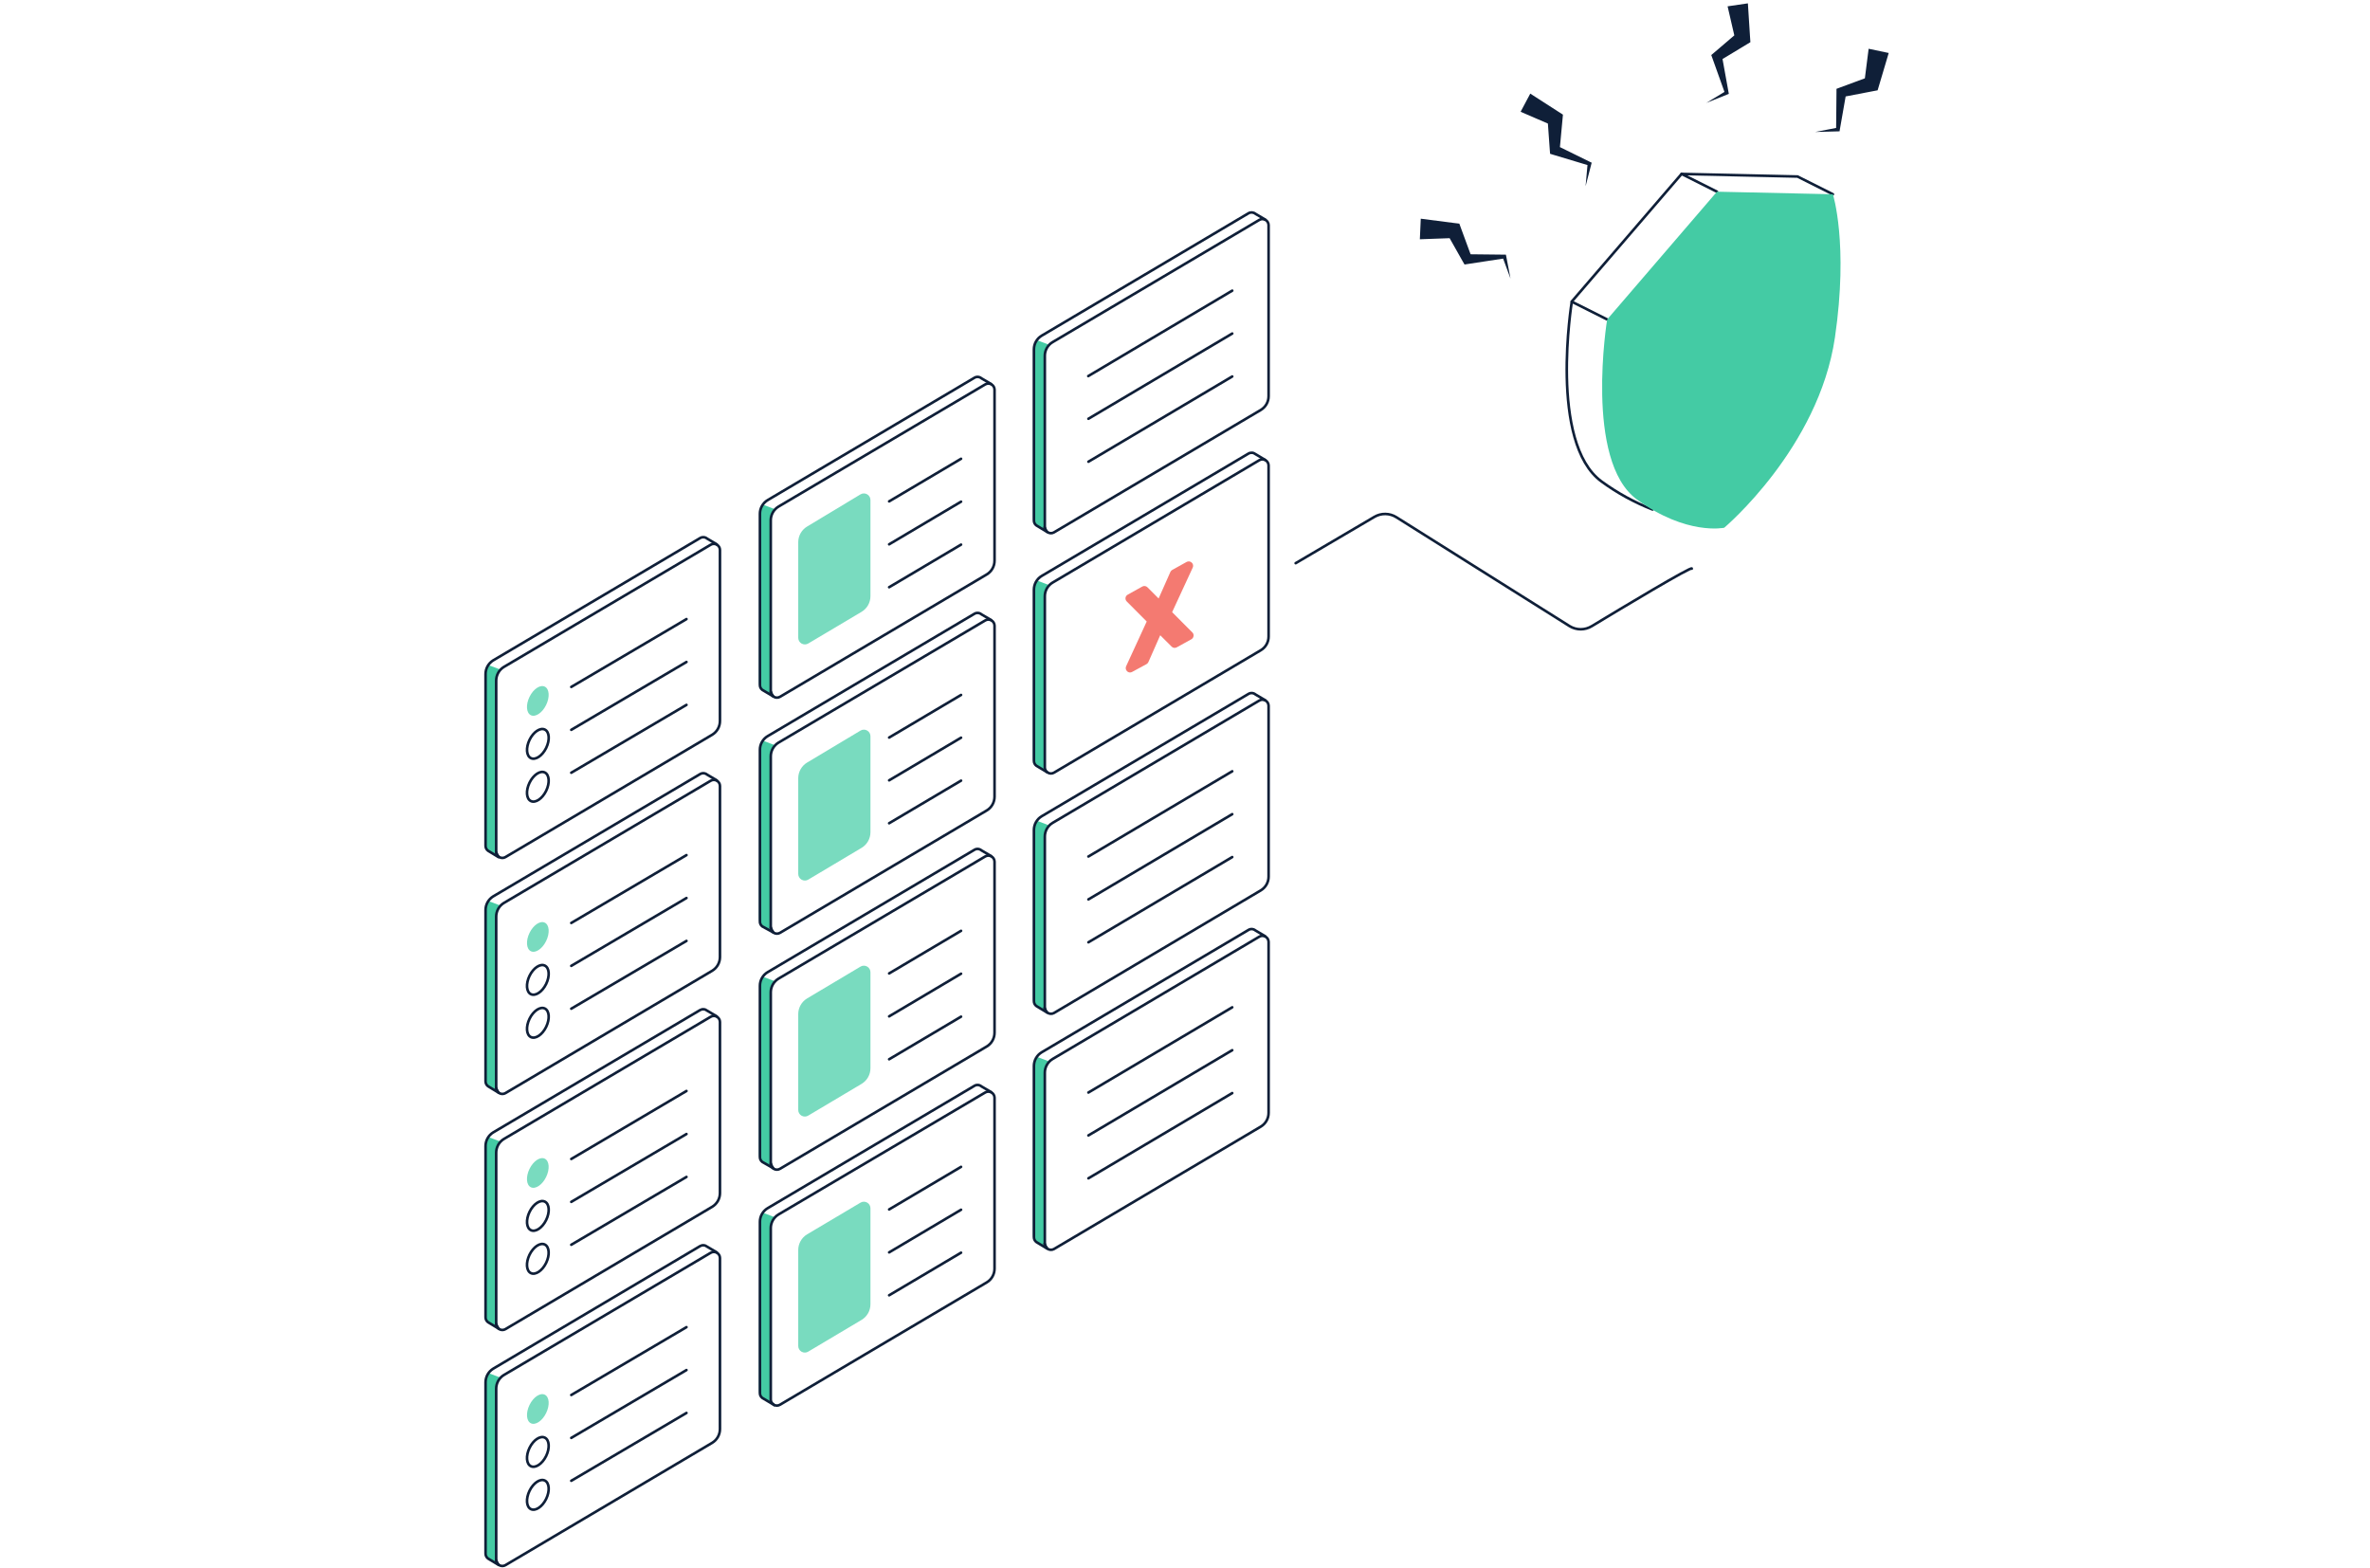 <svg width="455" height="301" viewBox="0 0 455 301" fill="none" xmlns="http://www.w3.org/2000/svg">
<path d="M317.254 97.813C313.777 96.449 310.49 94.644 307.472 92.441C297.316 85.016 301.763 57.882 301.763 57.882L322.835 33.395L345.089 33.888L351.883 37.295" stroke="#0F1F38" stroke-width="0.5" stroke-miterlimit="10" stroke-linecap="round"/>
<path d="M322.835 33.395L329.629 36.801" stroke="#0F1F38" stroke-width="0.5" stroke-miterlimit="10" stroke-linecap="round"/>
<path d="M301.763 57.922L308.547 61.328" stroke="#0F1F38" stroke-width="0.5" stroke-miterlimit="10" stroke-linecap="round"/>
<path d="M351.883 37.295C351.883 37.295 354.91 46.774 352.277 64.784C349.171 86.023 331.019 101.318 331.019 101.318C331.019 101.318 323.781 102.859 314.256 95.888C304.11 88.462 308.547 61.328 308.547 61.328L329.628 36.801L351.883 37.295Z" fill="#44CBA4"/>
<path d="M362.601 10.171L360.757 16.381L360.471 17.339L359.732 17.478L353.766 18.623L354.457 17.803L353.214 24.893L353.165 25.209L352.899 25.219L348.491 25.337L352.82 24.498L352.504 24.824L352.573 17.626V17.053L353.264 16.796L358.953 14.693L357.927 15.789L358.746 9.361L362.601 10.171Z" fill="#0F1F38"/>
<path d="M335.564 0.643L335.978 7.11L336.047 8.097L335.396 8.492L330.2 11.632L330.565 10.615L331.847 17.705L331.906 18.021L331.659 18.12L327.577 19.759L331.344 17.478L331.156 17.893L328.731 11.109L328.534 10.566L329.096 10.092L333.71 6.152L333.128 7.525L331.669 1.215L335.564 0.643Z" fill="#0F1F38"/>
<path d="M293.786 17.971L299.229 21.477L300.058 22.01L299.988 22.76L299.426 28.813L298.835 27.924L305.283 31.094L305.579 31.232L305.51 31.489L304.406 35.755L304.8 31.361L305.027 31.765L298.135 29.692L297.592 29.524L297.533 28.793L297.099 22.731L297.869 24.024L291.933 21.457L293.786 17.971Z" fill="#0F1F38"/>
<path d="M272.764 41.985L279.183 42.815L280.169 42.933L280.426 43.644L282.526 49.351L281.599 48.808L288.787 48.887H289.103L289.162 49.154L289.99 53.478L288.462 49.341L288.837 49.608L281.727 50.694L281.165 50.783L280.801 50.151L277.813 44.858L279.055 45.698L272.587 45.935L272.764 41.985Z" fill="#0F1F38"/>
<path d="M201.237 66.117C200.875 66.797 200.654 67.542 200.586 68.309C200.586 69.297 200.488 101.101 200.488 101.101C200.488 101.101 200.182 101.377 200.863 101.93C200.961 102.009 199.019 100.943 199.019 100.943C198.79 100.75 198.608 100.507 198.487 100.234C198.366 99.96 198.308 99.662 198.319 99.363C198.319 98.376 198.417 66.67 198.417 66.67C198.549 66.187 198.734 65.72 198.969 65.278" fill="#44CBA4"/>
<path d="M242.858 42.133L241.024 41.047C240.837 40.895 240.608 40.804 240.369 40.786C240.129 40.769 239.889 40.825 239.683 40.948L199.995 64.439C199.539 64.708 199.16 65.092 198.898 65.553C198.635 66.013 198.496 66.535 198.496 67.065V99.936C198.495 100.116 198.536 100.294 198.617 100.455C198.697 100.617 198.815 100.757 198.96 100.864L201.001 102.098C201.001 102.098 201.06 102.098 201.001 102.098C200.801 101.837 200.648 101.543 200.547 101.229" stroke="#0F1F38" stroke-width="0.5" stroke-miterlimit="10" stroke-linecap="round"/>
<path d="M202.362 102.197L242.049 78.707C242.506 78.435 242.884 78.049 243.147 77.587C243.409 77.125 243.548 76.602 243.548 76.07V43.21C243.543 43.003 243.483 42.802 243.376 42.626C243.269 42.45 243.118 42.305 242.938 42.205C242.757 42.105 242.554 42.054 242.348 42.057C242.142 42.06 241.941 42.117 241.763 42.222L202.086 65.683C201.628 65.951 201.249 66.335 200.986 66.796C200.723 67.257 200.585 67.778 200.587 68.309V101.18C200.585 101.389 200.639 101.594 200.743 101.774C200.847 101.955 200.997 102.105 201.178 102.208C201.358 102.312 201.563 102.365 201.771 102.363C201.979 102.361 202.183 102.304 202.362 102.197V102.197Z" stroke="#0F1F38" stroke-width="0.5" stroke-miterlimit="10" stroke-linecap="round"/>
<path d="M236.567 55.799L208.929 72.2" stroke="#0F1F38" stroke-width="0.5" stroke-miterlimit="10" stroke-linecap="round"/>
<path d="M236.567 64.034L208.958 80.395" stroke="#0F1F38" stroke-width="0.5" stroke-miterlimit="10" stroke-linecap="round"/>
<path d="M236.567 72.279L208.958 88.64" stroke="#0F1F38" stroke-width="0.5" stroke-miterlimit="10" stroke-linecap="round"/>
<path d="M201.237 112.259C200.875 112.938 200.654 113.684 200.586 114.451C200.586 115.438 200.488 147.233 200.488 147.233C200.488 147.233 200.182 147.509 200.863 148.062C200.961 148.141 199.019 147.075 199.019 147.075C198.79 146.882 198.608 146.639 198.487 146.365C198.366 146.092 198.308 145.794 198.319 145.495C198.319 144.507 198.417 112.812 198.417 112.812C198.548 112.325 198.733 111.855 198.969 111.409" fill="#44CBA4"/>
<path d="M242.858 88.275L241.024 87.179C240.836 87.028 240.608 86.938 240.368 86.92C240.129 86.903 239.89 86.958 239.683 87.08L199.995 110.57C199.538 110.842 199.16 111.228 198.898 111.69C198.635 112.153 198.497 112.675 198.496 113.207V146.068C198.495 146.249 198.536 146.429 198.617 146.592C198.697 146.755 198.815 146.896 198.96 147.006L201.001 148.23" stroke="#0F1F38" stroke-width="0.5" stroke-miterlimit="10" stroke-linecap="round"/>
<path d="M202.362 148.329L242.049 124.838C242.506 124.569 242.884 124.185 243.147 123.724C243.41 123.264 243.548 122.742 243.548 122.212V89.341C243.543 89.135 243.483 88.934 243.376 88.758C243.269 88.582 243.118 88.436 242.938 88.337C242.757 88.237 242.554 88.186 242.348 88.189C242.142 88.192 241.941 88.249 241.763 88.354L202.086 111.844C201.627 112.114 201.248 112.499 200.985 112.962C200.722 113.424 200.584 113.948 200.587 114.481V147.341C200.591 147.547 200.648 147.749 200.754 147.925C200.86 148.102 201.011 148.247 201.19 148.347C201.37 148.447 201.573 148.498 201.778 148.495C201.984 148.492 202.185 148.434 202.362 148.329V148.329Z" stroke="#0F1F38" stroke-width="0.5" stroke-miterlimit="10" stroke-linecap="round"/>
<path d="M201.238 158.39C200.876 159.07 200.654 159.815 200.587 160.582C200.587 161.57 200.488 193.374 200.488 193.374C200.488 193.374 200.183 193.65 200.863 194.203C200.962 194.282 199.019 193.216 199.019 193.216C198.789 193.022 198.606 192.778 198.485 192.502C198.364 192.227 198.307 191.927 198.319 191.626C198.319 190.639 198.418 158.943 198.418 158.943C198.55 158.457 198.735 157.987 198.97 157.541" fill="#44CBA4"/>
<path d="M242.858 134.406L241.024 133.32C240.838 133.166 240.609 133.073 240.369 133.055C240.128 133.037 239.888 133.096 239.683 133.222L199.995 156.702C199.539 156.975 199.162 157.361 198.899 157.823C198.636 158.285 198.498 158.807 198.496 159.338V192.199C198.495 192.381 198.536 192.561 198.617 192.723C198.697 192.886 198.815 193.028 198.96 193.137L201.001 194.372C201.001 194.372 201.06 194.372 201.001 194.372C200.8 194.107 200.646 193.81 200.547 193.493" stroke="#0F1F38" stroke-width="0.5" stroke-miterlimit="10" stroke-linecap="round"/>
<path d="M202.362 194.47L242.049 170.94C242.506 170.668 242.884 170.282 243.147 169.82C243.409 169.358 243.548 168.836 243.548 168.304V135.483C243.542 135.276 243.483 135.075 243.376 134.899C243.269 134.723 243.118 134.578 242.938 134.478C242.757 134.378 242.554 134.327 242.348 134.33C242.142 134.333 241.941 134.39 241.763 134.495L202.086 157.976C201.629 158.247 201.25 158.632 200.987 159.095C200.724 159.557 200.586 160.08 200.587 160.612V193.473C200.592 193.678 200.65 193.879 200.756 194.055C200.862 194.231 201.012 194.377 201.191 194.478C201.37 194.578 201.572 194.63 201.777 194.629C201.983 194.628 202.184 194.573 202.362 194.47V194.47Z" stroke="#0F1F38" stroke-width="0.5" stroke-miterlimit="10" stroke-linecap="round"/>
<path d="M236.567 148.072L208.958 164.433" stroke="#0F1F38" stroke-width="0.5" stroke-miterlimit="10" stroke-linecap="round"/>
<path d="M236.567 156.307L208.958 172.668" stroke="#0F1F38" stroke-width="0.5" stroke-miterlimit="10" stroke-linecap="round"/>
<path d="M236.567 164.542L208.958 180.903" stroke="#0F1F38" stroke-width="0.5" stroke-miterlimit="10" stroke-linecap="round"/>
<path d="M201.237 203.702C200.875 204.382 200.654 205.127 200.586 205.894C200.586 206.882 200.488 238.686 200.488 238.686C200.488 238.686 200.182 238.963 200.863 239.516C200.961 239.595 199.019 238.528 199.019 238.528C198.79 238.335 198.608 238.093 198.487 237.819C198.366 237.545 198.308 237.248 198.319 236.948C198.319 235.961 198.417 204.265 198.417 204.265C198.55 203.779 198.735 203.309 198.969 202.863" fill="#44CBA4"/>
<path d="M242.858 179.718L241.024 178.632C240.838 178.477 240.609 178.385 240.369 178.367C240.128 178.349 239.888 178.407 239.683 178.533L199.995 202.014C199.538 202.286 199.16 202.672 198.898 203.134C198.635 203.596 198.497 204.118 198.496 204.65V237.511C198.495 237.693 198.536 237.872 198.617 238.035C198.697 238.198 198.815 238.34 198.96 238.449L201.001 239.683C201.001 239.683 201.06 239.683 201.001 239.634C200.8 239.37 200.646 239.072 200.547 238.755" stroke="#0F1F38" stroke-width="0.5" stroke-miterlimit="10" stroke-linecap="round"/>
<path d="M202.362 239.782L242.049 216.292C242.506 216.02 242.884 215.634 243.147 215.172C243.409 214.71 243.548 214.187 243.548 213.655V180.814C243.542 180.608 243.483 180.407 243.376 180.231C243.269 180.055 243.118 179.91 242.938 179.81C242.757 179.71 242.554 179.659 242.348 179.662C242.142 179.665 241.941 179.722 241.763 179.827L202.086 203.307C201.629 203.578 201.25 203.964 200.987 204.427C200.724 204.889 200.586 205.412 200.587 205.944V238.805C200.595 239.008 200.656 239.207 200.763 239.38C200.87 239.554 201.02 239.696 201.199 239.795C201.377 239.893 201.578 239.944 201.782 239.941C201.986 239.939 202.185 239.884 202.362 239.782V239.782Z" stroke="#0F1F38" stroke-width="0.5" stroke-miterlimit="10" stroke-linecap="round"/>
<path d="M236.567 193.384L208.958 209.745" stroke="#0F1F38" stroke-width="0.5" stroke-miterlimit="10" stroke-linecap="round"/>
<path d="M236.567 201.619L208.958 217.98" stroke="#0F1F38" stroke-width="0.5" stroke-miterlimit="10" stroke-linecap="round"/>
<path d="M236.567 209.854L208.958 226.215" stroke="#0F1F38" stroke-width="0.5" stroke-miterlimit="10" stroke-linecap="round"/>
<path d="M148.623 97.695C148.261 98.374 148.04 99.12 147.973 99.887C147.973 100.874 147.874 132.678 147.874 132.678C147.874 132.678 147.568 132.955 148.249 133.508C148.347 133.587 146.405 132.52 146.405 132.52C146.175 132.326 145.992 132.082 145.871 131.807C145.749 131.531 145.693 131.232 145.705 130.931C145.705 129.943 145.803 98.248 145.803 98.248C145.936 97.76 146.125 97.29 146.365 96.846" fill="#44CBA4"/>
<path d="M190.253 73.71L188.409 72.624C188.224 72.469 187.995 72.377 187.755 72.359C187.514 72.341 187.274 72.4 187.068 72.526L147.391 96.006C146.933 96.277 146.555 96.663 146.292 97.125C146.029 97.588 145.891 98.111 145.892 98.642V131.503C145.889 131.684 145.928 131.864 146.007 132.026C146.086 132.189 146.202 132.332 146.345 132.441L148.436 133.676C148.436 133.676 148.495 133.676 148.436 133.676C148.235 133.411 148.081 133.114 147.982 132.797" stroke="#0F1F38" stroke-width="0.5" stroke-miterlimit="10" stroke-linecap="round"/>
<path d="M149.747 133.775L189.435 110.284C189.891 110.012 190.269 109.626 190.532 109.164C190.795 108.702 190.933 108.18 190.934 107.648V74.787C190.928 74.581 190.869 74.38 190.762 74.204C190.654 74.027 190.503 73.882 190.323 73.782C190.143 73.683 189.94 73.632 189.734 73.635C189.528 73.638 189.326 73.695 189.149 73.799L149.471 97.25C149.021 97.52 148.647 97.899 148.385 98.354C148.123 98.808 147.981 99.322 147.972 99.847V132.708C147.965 132.92 148.015 133.129 148.115 133.315C148.216 133.501 148.365 133.656 148.546 133.765C148.727 133.874 148.934 133.932 149.145 133.934C149.357 133.935 149.564 133.88 149.747 133.775V133.775Z" stroke="#0F1F38" stroke-width="0.5" stroke-miterlimit="10" stroke-linecap="round"/>
<path d="M165.386 117.472L155.161 123.545C154.968 123.658 154.749 123.718 154.525 123.718C154.302 123.719 154.082 123.661 153.888 123.55C153.694 123.439 153.533 123.279 153.421 123.086C153.308 122.892 153.249 122.673 153.248 122.449V104.044C153.257 103.445 153.419 102.859 153.717 102.341C154.016 101.823 154.441 101.389 154.954 101.082L165.199 94.91C165.39 94.795 165.609 94.732 165.833 94.729C166.057 94.726 166.277 94.783 166.472 94.894C166.667 95.004 166.828 95.165 166.941 95.358C167.053 95.552 167.112 95.772 167.112 95.996V114.461C167.111 115.07 166.951 115.668 166.649 116.196C166.346 116.725 165.911 117.164 165.386 117.472Z" fill="#79DBBF"/>
<path d="M184.505 88.077L170.7 96.253" stroke="#0F1F38" stroke-width="0.5" stroke-miterlimit="10" stroke-linecap="round"/>
<path d="M184.505 96.312L170.7 104.498" stroke="#0F1F38" stroke-width="0.5" stroke-miterlimit="10" stroke-linecap="round"/>
<path d="M184.505 104.557L170.7 112.733" stroke="#0F1F38" stroke-width="0.5" stroke-miterlimit="10" stroke-linecap="round"/>
<path d="M148.623 143.007C148.261 143.686 148.04 144.432 147.973 145.199C147.973 146.186 147.874 177.99 147.874 177.99C147.874 177.99 147.568 178.267 148.249 178.82C148.347 178.899 146.405 177.832 146.405 177.832C146.175 177.638 145.992 177.394 145.871 177.119C145.749 176.843 145.693 176.544 145.705 176.243C145.705 175.255 145.803 143.56 145.803 143.56C145.936 143.072 146.125 142.602 146.365 142.157" fill="#44CBA4"/>
<path d="M190.253 119.022L188.409 117.936C188.224 117.782 187.995 117.689 187.755 117.671C187.514 117.653 187.274 117.712 187.068 117.838L147.39 141.318C146.932 141.588 146.552 141.973 146.289 142.436C146.026 142.898 145.889 143.422 145.892 143.954V176.865C145.881 177.054 145.916 177.243 145.995 177.415C146.074 177.587 146.195 177.737 146.345 177.852L148.436 178.988C148.436 178.988 148.495 178.988 148.436 178.938C148.235 178.674 148.081 178.376 147.982 178.059" stroke="#0F1F38" stroke-width="0.5" stroke-miterlimit="10" stroke-linecap="round"/>
<path d="M149.748 179.087L189.435 155.596C189.892 155.324 190.27 154.938 190.532 154.476C190.795 154.014 190.933 153.492 190.934 152.96V120.099C190.928 119.893 190.869 119.692 190.762 119.516C190.655 119.339 190.504 119.194 190.323 119.095C190.143 118.995 189.94 118.944 189.734 118.947C189.528 118.95 189.327 119.007 189.149 119.112L149.471 142.562C149.016 142.835 148.638 143.221 148.376 143.683C148.113 144.145 147.974 144.667 147.973 145.199V178.06C147.973 178.268 148.027 178.472 148.131 178.652C148.235 178.833 148.384 178.982 148.564 179.086C148.744 179.19 148.948 179.245 149.156 179.245C149.363 179.245 149.568 179.191 149.748 179.087V179.087Z" stroke="#0F1F38" stroke-width="0.5" stroke-miterlimit="10" stroke-linecap="round"/>
<path d="M165.386 162.785L155.161 168.877C154.968 168.99 154.749 169.049 154.525 169.05C154.302 169.051 154.082 168.993 153.888 168.882C153.694 168.771 153.533 168.611 153.421 168.417C153.308 168.224 153.249 168.004 153.248 167.781V149.356C153.257 148.757 153.419 148.171 153.717 147.653C154.016 147.135 154.441 146.701 154.954 146.394L165.199 140.262C165.39 140.146 165.609 140.084 165.833 140.081C166.057 140.078 166.277 140.135 166.472 140.245C166.667 140.356 166.828 140.516 166.941 140.71C167.053 140.904 167.112 141.124 167.112 141.348V159.773C167.111 160.382 166.951 160.98 166.649 161.508C166.346 162.037 165.911 162.477 165.386 162.785Z" fill="#79DBBF"/>
<path d="M184.505 133.419L170.7 141.595" stroke="#0F1F38" stroke-width="0.5" stroke-miterlimit="10" stroke-linecap="round"/>
<path d="M184.505 141.624L170.7 149.81" stroke="#0F1F38" stroke-width="0.5" stroke-miterlimit="10" stroke-linecap="round"/>
<path d="M184.505 149.869L170.7 158.045" stroke="#0F1F38" stroke-width="0.5" stroke-miterlimit="10" stroke-linecap="round"/>
<path d="M148.623 188.319C148.261 188.998 148.04 189.744 147.972 190.511C147.972 191.498 147.874 223.303 147.874 223.303C147.874 223.303 147.568 223.579 148.248 224.132C148.347 224.211 146.404 223.145 146.404 223.145C146.176 222.952 145.994 222.709 145.873 222.435C145.751 222.162 145.694 221.864 145.704 221.565C145.704 220.577 145.803 188.882 145.803 188.882C145.936 188.394 146.124 187.924 146.365 187.479" fill="#44CBA4"/>
<path d="M190.253 164.335L188.409 163.249C188.224 163.094 187.995 163.001 187.755 162.983C187.514 162.966 187.274 163.024 187.068 163.15L147.391 186.63C146.932 186.9 146.552 187.285 146.289 187.748C146.026 188.211 145.889 188.734 145.892 189.267V222.128C145.889 222.309 145.928 222.488 146.007 222.651C146.086 222.814 146.202 222.956 146.345 223.066L148.436 224.26C148.436 224.26 148.495 224.26 148.436 224.26C148.235 223.996 148.081 223.699 147.982 223.382" stroke="#0F1F38" stroke-width="0.5" stroke-miterlimit="10" stroke-linecap="round"/>
<path d="M149.748 224.389L189.435 200.908C189.892 200.636 190.27 200.25 190.532 199.788C190.795 199.326 190.933 198.804 190.934 198.272V165.411C190.928 165.205 190.869 165.004 190.762 164.828C190.655 164.651 190.504 164.506 190.323 164.407C190.143 164.307 189.94 164.256 189.734 164.259C189.528 164.262 189.327 164.319 189.149 164.424L149.471 187.874C149.016 188.147 148.638 188.533 148.376 188.995C148.113 189.457 147.974 189.979 147.973 190.511V223.372C147.971 223.58 148.025 223.785 148.129 223.966C148.233 224.146 148.383 224.296 148.563 224.4C148.744 224.503 148.949 224.557 149.157 224.555C149.365 224.553 149.569 224.496 149.748 224.389V224.389Z" stroke="#0F1F38" stroke-width="0.5" stroke-miterlimit="10" stroke-linecap="round"/>
<path d="M165.386 208.097L155.161 214.179C154.969 214.294 154.75 214.357 154.527 214.36C154.303 214.363 154.082 214.306 153.888 214.195C153.693 214.085 153.531 213.925 153.419 213.731C153.306 213.537 153.247 213.317 153.248 213.093V194.638C153.257 194.04 153.419 193.454 153.717 192.935C154.016 192.417 154.441 191.983 154.954 191.676L165.199 185.574C165.39 185.458 165.609 185.396 165.833 185.393C166.057 185.39 166.277 185.447 166.472 185.557C166.667 185.668 166.828 185.828 166.941 186.022C167.053 186.216 167.112 186.436 167.112 186.66V205.085C167.111 205.694 166.951 206.292 166.649 206.82C166.346 207.349 165.911 207.789 165.386 208.097Z" fill="#79DBBF"/>
<path d="M184.505 178.701L170.7 186.877" stroke="#0F1F38" stroke-width="0.5" stroke-miterlimit="10" stroke-linecap="round"/>
<path d="M184.505 186.936L170.7 195.122" stroke="#0F1F38" stroke-width="0.5" stroke-miterlimit="10" stroke-linecap="round"/>
<path d="M184.505 195.181L170.7 203.357" stroke="#0F1F38" stroke-width="0.5" stroke-miterlimit="10" stroke-linecap="round"/>
<path d="M148.623 233.631C148.261 234.31 148.04 235.056 147.972 235.823C147.972 236.81 147.874 268.614 147.874 268.614C147.874 268.614 147.568 268.881 148.248 269.444C148.347 269.523 146.404 268.456 146.404 268.456C146.176 268.263 145.994 268.021 145.873 267.747C145.751 267.474 145.694 267.176 145.704 266.877C145.704 265.889 145.803 234.193 145.803 234.193C145.936 233.706 146.124 233.235 146.365 232.791" fill="#44CBA4"/>
<path d="M190.253 209.647L188.409 208.561C188.224 208.406 187.995 208.313 187.755 208.295C187.514 208.278 187.274 208.336 187.068 208.462L147.391 231.942C146.932 232.212 146.552 232.597 146.289 233.06C146.026 233.523 145.889 234.046 145.892 234.579V267.44C145.889 267.621 145.928 267.8 146.007 267.963C146.086 268.126 146.202 268.268 146.345 268.378L148.436 269.612V269.562" stroke="#0F1F38" stroke-width="0.5" stroke-miterlimit="10" stroke-linecap="round"/>
<path d="M149.748 269.681L189.435 246.2C189.892 245.928 190.27 245.542 190.532 245.08C190.795 244.618 190.933 244.096 190.934 243.564V210.723C190.928 210.517 190.869 210.315 190.762 210.139C190.655 209.963 190.504 209.818 190.323 209.718C190.143 209.619 189.94 209.568 189.734 209.571C189.528 209.574 189.327 209.63 189.149 209.735L149.471 233.147C149.015 233.419 148.637 233.804 148.374 234.267C148.112 234.729 147.973 235.251 147.973 235.783V268.693C147.976 268.899 148.034 269.101 148.14 269.277C148.246 269.454 148.396 269.599 148.576 269.699C148.756 269.799 148.959 269.85 149.164 269.847C149.37 269.844 149.571 269.786 149.748 269.681Z" stroke="#0F1F38" stroke-width="0.5" stroke-miterlimit="10" stroke-linecap="round"/>
<path d="M165.386 253.408L155.161 259.491C154.969 259.606 154.75 259.669 154.527 259.672C154.303 259.675 154.082 259.618 153.888 259.507C153.693 259.397 153.531 259.237 153.419 259.043C153.306 258.849 153.247 258.629 153.248 258.405V239.98C153.249 239.373 153.406 238.777 153.705 238.249C154.004 237.721 154.434 237.28 154.954 236.968L165.199 230.886C165.39 230.77 165.609 230.708 165.833 230.705C166.057 230.702 166.277 230.759 166.472 230.869C166.667 230.98 166.828 231.14 166.941 231.334C167.053 231.528 167.112 231.748 167.112 231.972V250.397C167.111 251.006 166.951 251.604 166.649 252.132C166.346 252.661 165.911 253.101 165.386 253.408Z" fill="#79DBBF"/>
<path d="M184.505 224.014L170.7 232.189" stroke="#0F1F38" stroke-width="0.5" stroke-miterlimit="10" stroke-linecap="round"/>
<path d="M184.505 232.249L170.7 240.434" stroke="#0F1F38" stroke-width="0.5" stroke-miterlimit="10" stroke-linecap="round"/>
<path d="M184.505 240.493L170.7 248.669" stroke="#0F1F38" stroke-width="0.5" stroke-miterlimit="10" stroke-linecap="round"/>
<path d="M95.91 128.482C95.548 129.162 95.327 129.907 95.259 130.674C95.259 131.662 95.171 163.466 95.171 163.466C95.171 163.466 94.855 163.733 95.545 164.295C95.634 164.374 93.701 163.308 93.701 163.308C93.473 163.115 93.291 162.872 93.169 162.599C93.048 162.325 92.991 162.027 93.001 161.728C93.001 160.741 93.09 129.045 93.09 129.045C93.223 128.557 93.411 128.087 93.652 127.643" fill="#44CBA4"/>
<path d="M137.589 104.488L135.755 103.402C135.569 103.246 135.338 103.153 135.096 103.135C134.854 103.118 134.612 103.176 134.405 103.303L94.677 126.784C94.221 127.065 93.846 127.461 93.59 127.932C93.334 128.403 93.206 128.933 93.218 129.469V162.33C93.209 162.52 93.246 162.71 93.327 162.882C93.408 163.054 93.53 163.203 93.682 163.318L95.713 164.552C95.713 164.552 95.782 164.552 95.713 164.503C95.516 164.235 95.363 163.939 95.259 163.624" stroke="#0F1F38" stroke-width="0.5" stroke-miterlimit="10" stroke-linecap="round"/>
<path d="M97.043 164.542L136.721 141.062C137.178 140.79 137.556 140.404 137.818 139.942C138.081 139.479 138.22 138.957 138.22 138.425V105.564C138.216 105.358 138.159 105.157 138.053 104.981C137.947 104.804 137.796 104.659 137.617 104.559C137.437 104.459 137.234 104.408 137.029 104.411C136.823 104.414 136.622 104.471 136.445 104.577L96.758 128.028C96.301 128.3 95.923 128.686 95.66 129.148C95.398 129.61 95.259 130.132 95.259 130.664V163.525C95.259 163.734 95.315 163.938 95.42 164.119C95.525 164.299 95.676 164.448 95.857 164.551C96.038 164.655 96.243 164.708 96.451 164.707C96.66 164.705 96.864 164.648 97.043 164.542V164.542Z" stroke="#0F1F38" stroke-width="0.5" stroke-miterlimit="10" stroke-linecap="round"/>
<path d="M131.791 118.855L109.675 131.879" stroke="#0F1F38" stroke-width="0.5" stroke-miterlimit="10" stroke-linecap="round"/>
<path d="M131.791 127.09L109.675 140.114" stroke="#0F1F38" stroke-width="0.5" stroke-miterlimit="10" stroke-linecap="round"/>
<path d="M131.791 135.325L109.675 148.349" stroke="#0F1F38" stroke-width="0.5" stroke-miterlimit="10" stroke-linecap="round"/>
<path d="M104.847 135.345C105.586 133.831 105.471 132.254 104.591 131.823C103.71 131.392 102.397 132.269 101.658 133.783C100.919 135.297 101.033 136.873 101.914 137.305C102.794 137.736 104.107 136.858 104.847 135.345Z" fill="#79DBBF"/>
<path d="M104.857 143.588C105.597 142.074 105.482 140.497 104.602 140.066C103.721 139.635 102.408 140.512 101.669 142.026C100.929 143.54 101.044 145.117 101.924 145.548C102.805 145.979 104.118 145.102 104.857 143.588Z" stroke="#0F1F38" stroke-width="0.5" stroke-miterlimit="10" stroke-linecap="round"/>
<path d="M104.85 151.827C105.589 150.313 105.474 148.736 104.594 148.305C103.713 147.874 102.4 148.751 101.661 150.265C100.922 151.779 101.036 153.355 101.917 153.787C102.797 154.218 104.11 153.34 104.85 151.827Z" stroke="#0F1F38" stroke-width="0.5" stroke-miterlimit="10" stroke-linecap="round"/>
<path d="M95.91 173.784C95.548 174.464 95.327 175.209 95.259 175.976C95.259 176.964 95.171 208.768 95.171 208.768C95.171 208.768 94.855 209.034 95.545 209.597C95.634 209.676 93.701 208.61 93.701 208.61C93.473 208.417 93.291 208.174 93.169 207.901C93.048 207.627 92.991 207.329 93.001 207.03C93.001 206.043 93.09 174.347 93.09 174.347C93.221 173.859 93.409 173.388 93.652 172.945" fill="#44CBA4"/>
<path d="M137.589 149.8L135.755 148.714C135.568 148.558 135.338 148.465 135.096 148.447C134.853 148.43 134.612 148.488 134.404 148.615L94.677 172.096C94.228 172.372 93.858 172.76 93.602 173.222C93.347 173.684 93.214 174.204 93.218 174.732V207.593C93.217 207.775 93.258 207.954 93.338 208.117C93.419 208.28 93.536 208.422 93.681 208.531L95.713 209.765C95.713 209.765 95.781 209.765 95.713 209.765C95.516 209.498 95.363 209.201 95.259 208.886" stroke="#0F1F38" stroke-width="0.5" stroke-miterlimit="10" stroke-linecap="round"/>
<path d="M97.043 209.854L136.721 186.374C137.172 186.105 137.546 185.725 137.809 185.271C138.071 184.816 138.213 184.302 138.22 183.777V150.876C138.216 150.67 138.159 150.469 138.053 150.293C137.947 150.116 137.796 149.971 137.617 149.871C137.437 149.771 137.234 149.72 137.029 149.723C136.823 149.726 136.622 149.783 136.445 149.889L96.758 173.34C96.301 173.612 95.923 173.998 95.66 174.46C95.398 174.922 95.259 175.444 95.259 175.976V208.837C95.259 209.046 95.315 209.25 95.42 209.431C95.525 209.611 95.676 209.76 95.857 209.863C96.038 209.967 96.243 210.02 96.451 210.018C96.66 210.017 96.864 209.96 97.043 209.854V209.854Z" stroke="#0F1F38" stroke-width="0.5" stroke-miterlimit="10" stroke-linecap="round"/>
<path d="M131.791 164.167L109.675 177.191" stroke="#0F1F38" stroke-width="0.5" stroke-miterlimit="10" stroke-linecap="round"/>
<path d="M131.791 172.402L109.675 185.426" stroke="#0F1F38" stroke-width="0.5" stroke-miterlimit="10" stroke-linecap="round"/>
<path d="M131.791 180.637L109.675 193.651" stroke="#0F1F38" stroke-width="0.5" stroke-miterlimit="10" stroke-linecap="round"/>
<path d="M104.851 180.657C105.59 179.143 105.475 177.566 104.595 177.135C103.714 176.704 102.401 177.581 101.662 179.095C100.923 180.609 101.037 182.186 101.918 182.617C102.798 183.048 104.111 182.17 104.851 180.657Z" fill="#79DBBF"/>
<path d="M104.853 188.9C105.592 187.386 105.477 185.809 104.597 185.378C103.716 184.947 102.403 185.824 101.664 187.338C100.924 188.852 101.039 190.429 101.92 190.86C102.8 191.291 104.113 190.414 104.853 188.9Z" stroke="#0F1F38" stroke-width="0.5" stroke-miterlimit="10" stroke-linecap="round"/>
<path d="M104.854 197.139C105.594 195.625 105.479 194.048 104.599 193.617C103.718 193.186 102.405 194.063 101.666 195.577C100.926 197.091 101.041 198.667 101.922 199.099C102.802 199.53 104.115 198.652 104.854 197.139Z" stroke="#0F1F38" stroke-width="0.5" stroke-miterlimit="10" stroke-linecap="round"/>
<path d="M95.91 219.096C95.548 219.776 95.327 220.521 95.259 221.288C95.259 222.276 95.171 254.08 95.171 254.08C95.171 254.08 94.855 254.347 95.545 254.909C95.634 254.988 93.701 253.922 93.701 253.922C93.473 253.729 93.291 253.487 93.169 253.213C93.048 252.939 92.991 252.641 93.001 252.342C93.001 251.355 93.09 219.659 93.09 219.659C93.221 219.171 93.409 218.7 93.652 218.257" fill="#44CBA4"/>
<path d="M137.589 195.112L135.755 194.026C135.568 193.871 135.338 193.778 135.097 193.759C134.855 193.739 134.613 193.795 134.404 193.917L94.677 217.408C94.228 217.684 93.858 218.072 93.602 218.534C93.347 218.996 93.214 219.516 93.218 220.044V252.895C93.217 253.077 93.258 253.256 93.338 253.419C93.419 253.582 93.536 253.724 93.681 253.833L95.713 255.057C95.713 255.057 95.781 255.057 95.713 255.057C95.516 254.79 95.363 254.494 95.259 254.179" stroke="#0F1F38" stroke-width="0.5" stroke-miterlimit="10" stroke-linecap="round"/>
<path d="M97.043 255.166L136.721 231.686C137.178 231.414 137.556 231.028 137.818 230.566C138.081 230.103 138.22 229.581 138.22 229.049V196.188C138.216 195.982 138.159 195.781 138.053 195.605C137.947 195.428 137.796 195.283 137.617 195.183C137.437 195.083 137.234 195.032 137.029 195.035C136.823 195.038 136.622 195.095 136.445 195.201L96.758 218.652C96.3 218.925 95.921 219.312 95.658 219.776C95.395 220.24 95.258 220.765 95.259 221.298V254.159C95.261 254.367 95.318 254.57 95.424 254.749C95.529 254.928 95.68 255.076 95.861 255.178C96.042 255.28 96.246 255.333 96.454 255.331C96.661 255.328 96.865 255.272 97.043 255.166V255.166Z" stroke="#0F1F38" stroke-width="0.5" stroke-miterlimit="10" stroke-linecap="round"/>
<path d="M131.791 209.449L109.675 222.503" stroke="#0F1F38" stroke-width="0.5" stroke-miterlimit="10" stroke-linecap="round"/>
<path d="M131.791 217.714L109.675 230.738" stroke="#0F1F38" stroke-width="0.5" stroke-miterlimit="10" stroke-linecap="round"/>
<path d="M131.791 225.948L109.675 238.972" stroke="#0F1F38" stroke-width="0.5" stroke-miterlimit="10" stroke-linecap="round"/>
<path d="M104.846 225.969C105.585 224.455 105.47 222.878 104.59 222.447C103.709 222.016 102.396 222.894 101.657 224.407C100.918 225.921 101.032 227.498 101.913 227.929C102.793 228.36 104.106 227.483 104.846 225.969Z" fill="#79DBBF"/>
<path d="M104.856 234.212C105.596 232.698 105.481 231.122 104.601 230.69C103.72 230.259 102.407 231.137 101.668 232.65C100.928 234.164 101.043 235.741 101.924 236.172C102.804 236.603 104.117 235.726 104.856 234.212Z" stroke="#0F1F38" stroke-width="0.5" stroke-miterlimit="10" stroke-linecap="round"/>
<path d="M104.849 242.451C105.588 240.937 105.473 239.36 104.593 238.929C103.712 238.498 102.399 239.375 101.66 240.889C100.921 242.403 101.035 243.979 101.916 244.411C102.796 244.842 104.109 243.964 104.849 242.451Z" stroke="#0F1F38" stroke-width="0.5" stroke-miterlimit="10" stroke-linecap="round"/>
<path d="M95.91 264.408C95.548 265.088 95.327 265.833 95.259 266.6C95.259 267.588 95.171 299.392 95.171 299.392C95.171 299.392 94.855 299.659 95.545 300.221C95.634 300.3 93.701 299.234 93.701 299.234C93.473 299.041 93.291 298.798 93.169 298.525C93.048 298.251 92.991 297.953 93.001 297.654C93.001 296.667 93.09 264.971 93.09 264.971C93.221 264.483 93.409 264.012 93.652 263.569" fill="#44CBA4"/>
<path d="M137.589 240.424L135.755 239.338C135.568 239.184 135.339 239.09 135.097 239.071C134.855 239.052 134.614 239.107 134.405 239.229L94.677 262.769C94.236 263.042 93.87 263.422 93.615 263.874C93.359 264.327 93.223 264.837 93.218 265.356V298.217C93.209 298.407 93.246 298.596 93.327 298.768C93.408 298.941 93.53 299.09 93.682 299.204L95.713 300.429C95.713 300.429 95.782 300.429 95.713 300.429C95.516 300.162 95.363 299.865 95.259 299.55" stroke="#0F1F38" stroke-width="0.5" stroke-miterlimit="10" stroke-linecap="round"/>
<path d="M97.043 300.478L136.721 276.998C137.177 276.725 137.555 276.339 137.817 275.877C138.08 275.415 138.219 274.893 138.22 274.361V241.5C138.216 241.294 138.159 241.093 138.053 240.917C137.947 240.74 137.796 240.595 137.617 240.495C137.437 240.395 137.234 240.344 137.029 240.347C136.823 240.35 136.622 240.407 136.445 240.513L96.758 263.964C96.301 264.236 95.923 264.622 95.66 265.084C95.398 265.546 95.259 266.068 95.259 266.6V299.461C95.259 299.67 95.315 299.875 95.42 300.055C95.525 300.235 95.676 300.384 95.857 300.488C96.038 300.591 96.243 300.644 96.451 300.643C96.66 300.641 96.864 300.584 97.043 300.478V300.478Z" stroke="#0F1F38" stroke-width="0.5" stroke-miterlimit="10" stroke-linecap="round"/>
<path d="M131.791 254.791L109.675 267.815" stroke="#0F1F38" stroke-width="0.5" stroke-miterlimit="10" stroke-linecap="round"/>
<path d="M131.791 263.026L109.675 276.05" stroke="#0F1F38" stroke-width="0.5" stroke-miterlimit="10" stroke-linecap="round"/>
<path d="M131.791 271.261L109.675 284.285" stroke="#0F1F38" stroke-width="0.5" stroke-miterlimit="10" stroke-linecap="round"/>
<path d="M104.851 271.281C105.59 269.767 105.475 268.19 104.595 267.759C103.714 267.328 102.401 268.206 101.662 269.719C100.923 271.233 101.037 272.81 101.918 273.241C102.798 273.672 104.111 272.795 104.851 271.281Z" fill="#79DBBF"/>
<path d="M104.852 279.524C105.591 278.01 105.476 276.434 104.596 276.002C103.715 275.571 102.402 276.449 101.663 277.962C100.923 279.476 101.038 281.053 101.919 281.484C102.799 281.915 104.112 281.038 104.852 279.524Z" stroke="#0F1F38" stroke-width="0.5" stroke-miterlimit="10" stroke-linecap="round"/>
<path d="M104.854 287.763C105.593 286.249 105.478 284.672 104.598 284.241C103.717 283.81 102.404 284.688 101.665 286.201C100.925 287.715 101.04 289.292 101.921 289.723C102.801 290.154 104.114 289.277 104.854 287.763Z" stroke="#0F1F38" stroke-width="0.5" stroke-miterlimit="10" stroke-linecap="round"/>
<path d="M228.895 121.402L225.03 117.522L228.974 108.991C229.057 108.829 229.083 108.644 229.049 108.465C229.016 108.286 228.923 108.124 228.787 108.003C228.657 107.881 228.491 107.803 228.313 107.782C228.136 107.761 227.956 107.797 227.801 107.885L225.05 109.415C224.894 109.502 224.769 109.637 224.695 109.8L222.437 114.895L220.287 112.743C220.159 112.617 219.995 112.536 219.817 112.511C219.64 112.486 219.459 112.519 219.301 112.605L216.501 114.165C216.389 114.226 216.292 114.312 216.219 114.417C216.145 114.522 216.098 114.643 216.08 114.769C216.061 114.896 216.073 115.025 216.114 115.147C216.154 115.268 216.223 115.378 216.314 115.468L220.149 119.319L216.205 127.89C216.124 128.052 216.099 128.237 216.133 128.415C216.166 128.593 216.258 128.756 216.393 128.877C216.544 129.022 216.745 129.103 216.955 129.104C217.093 129.103 217.229 129.066 217.349 128.996L220.12 127.495C220.279 127.407 220.404 127.268 220.475 127.1L222.743 121.955L224.932 124.138C225.057 124.267 225.222 124.352 225.401 124.377C225.579 124.402 225.761 124.366 225.918 124.276L228.728 122.726C228.838 122.661 228.933 122.573 229.005 122.467C229.077 122.361 229.123 122.24 229.142 122.113C229.163 121.984 229.152 121.851 229.109 121.727C229.066 121.602 228.992 121.491 228.895 121.402Z" fill="#F47A71"/>
<path d="M248.745 108.122L263.851 99.235C264.492 98.857 265.225 98.662 265.969 98.673C266.714 98.683 267.441 98.898 268.071 99.294L301.34 120.208C301.981 120.6 302.718 120.808 303.47 120.808C304.221 120.808 304.958 120.6 305.6 120.208C311.052 116.91 325.024 108.507 324.798 109.168" stroke="#0F1F38" stroke-width="0.5" stroke-miterlimit="10" stroke-linecap="round"/>
</svg>
